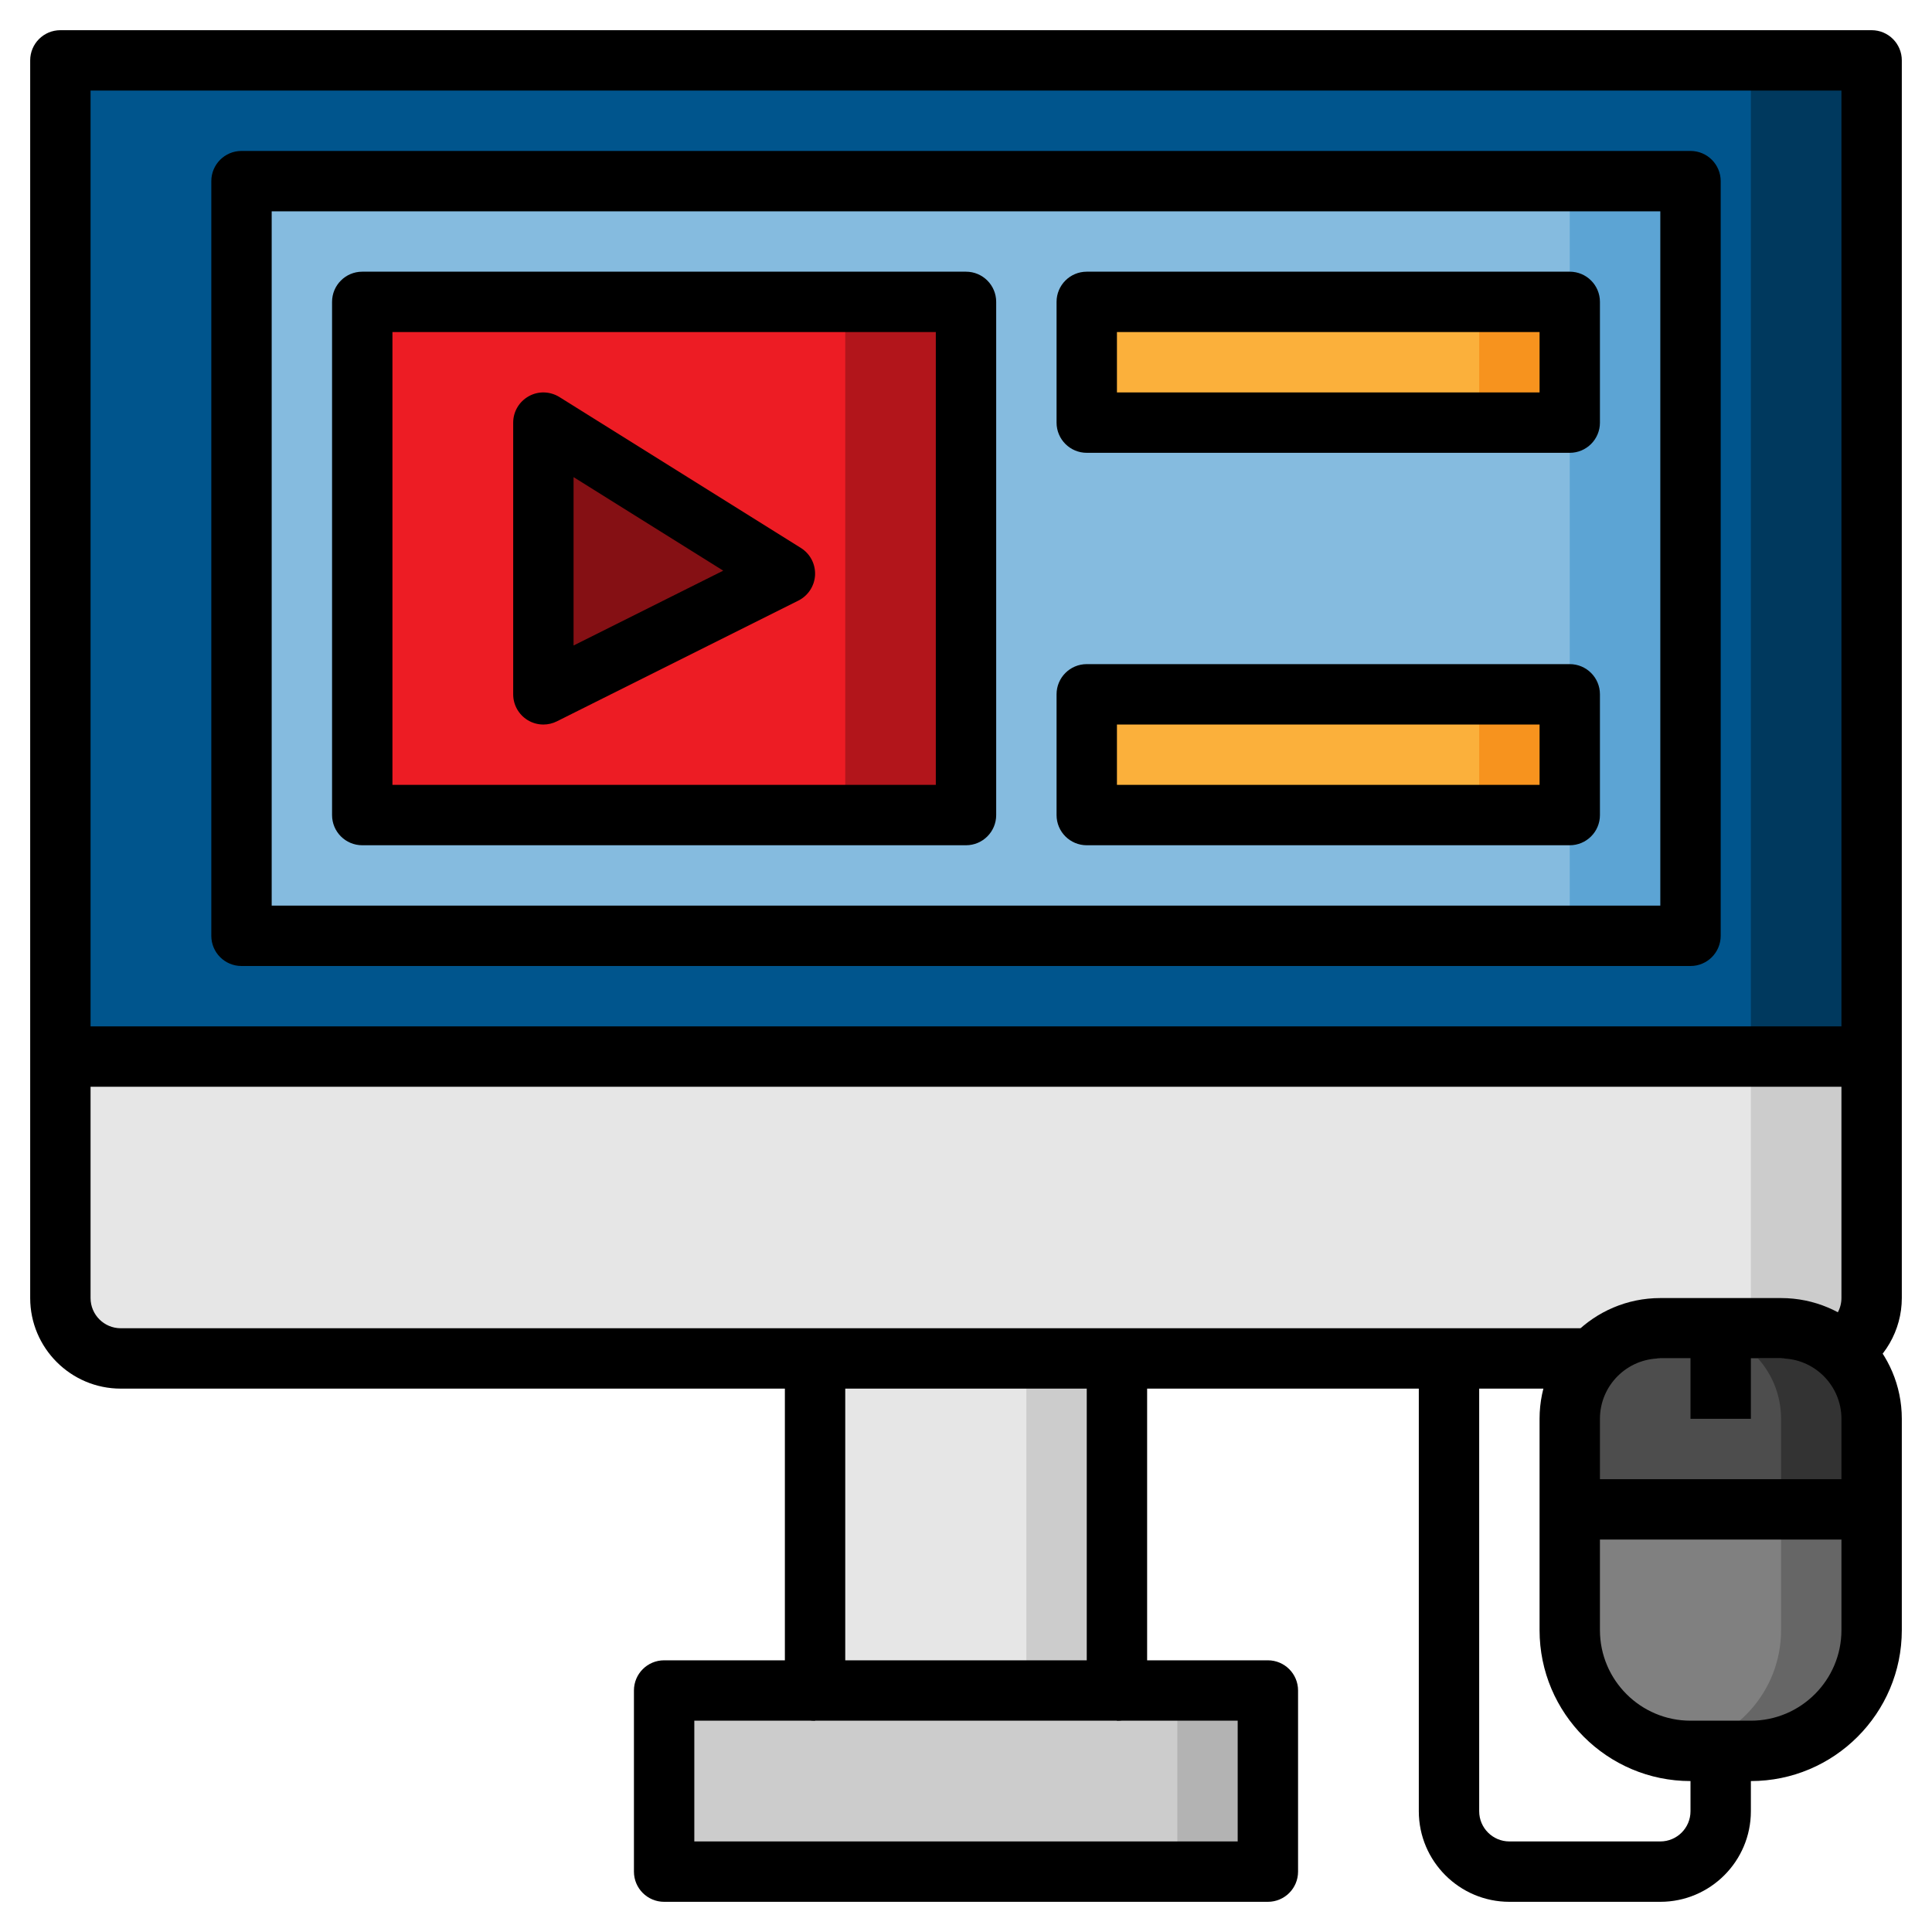 <?xml version="1.0" encoding="UTF-8"?> <svg xmlns="http://www.w3.org/2000/svg" width="64" height="64" viewBox="0 0 64 64" fill="none"><path d="M55 44H59C60.657 44 62 45.343 62 47V54C62 56.209 60.209 58 58 58H56C53.791 58 52 56.209 52 54V47C52 45.343 53.343 44 55 44Z" fill="#666666"></path><path d="M52 47V54C52 56.038 53.53 57.701 55.5 57.95C57.47 57.701 59 56.038 59 54V47C59 45.343 57.657 44 56 44H55C53.343 44 52 45.343 52 47Z" fill="#808080"></path><path d="M52 50H62V47C62 45.343 60.657 44 59 44H55C53.343 44 52 45.343 52 47V50Z" fill="#333333"></path><path d="M56 44H55C53.343 44 52 45.343 52 47V50H59V47C59 45.343 57.657 44 56 44Z" fill="#4D4D4D"></path><path d="M62 2H2V35H62V2Z" fill="#00395E"></path><path d="M58 2H2V35H58V2Z" fill="#00558D"></path><path d="M56 6H8V31H56V6Z" fill="#5CA4D4"></path><path d="M52 6H8V31H52V6Z" fill="#85BBDF"></path><path d="M32 10H12V27H32V10Z" fill="#B2151B"></path><path d="M28 10H12V27H28V10Z" fill="#ED1C24"></path><path d="M18 14V23L26 19L18 14Z" fill="#851014"></path><path d="M52 10H36V14H52V10Z" fill="#F7931E"></path><path d="M49 10H36V14H49V10Z" fill="#FBB03B"></path><path d="M60 45H4C2.895 45 2 44.105 2 43V35H62V43C62 44.105 61.105 45 60 45Z" fill="#CCCCCC"></path><path d="M58 43V35H2V43C2 44.105 2.895 45 4 45H56C57.105 45 58 44.105 58 43Z" fill="#E6E6E6"></path><path d="M37 45H27V56H37V45Z" fill="#CCCCCC"></path><path d="M34 45H27V56H34V45Z" fill="#E6E6E6"></path><path d="M27 56H22V62H42V56H37H27Z" fill="#B3B3B3"></path><path d="M37 56H34H27H24H22V62H39V56H37Z" fill="#CCCCCC"></path><path d="M53 46H4C2.346 46 1 44.654 1 43V2C1 1.448 1.447 1 2 1H62C62.553 1 63 1.448 63 2V43C63 44.067 62.426 45.062 61.501 45.598L60.499 43.868C60.808 43.688 61 43.356 61 43V3H3V43C3 43.551 3.448 44 4 44H53V46Z" fill="black"></path><path d="M56 32H8C7.447 32 7 31.552 7 31V6C7 5.448 7.447 5 8 5H56C56.553 5 57 5.448 57 6V31C57 31.552 56.553 32 56 32ZM9 30H55V7H9V30Z" fill="black"></path><path d="M62 34H2V36H62V34Z" fill="black"></path><path d="M37 57H27C26.447 57 26 56.552 26 56V45H28V55H36V45H38V56C38 56.552 37.553 57 37 57Z" fill="black"></path><path d="M42 63H22C21.447 63 21 62.552 21 62V56C21 55.448 21.447 55 22 55H27V57H23V61H41V57H37V55H42C42.553 55 43 55.448 43 56V62C43 62.552 42.553 63 42 63Z" fill="black"></path><path d="M32 28H12C11.447 28 11 27.552 11 27V10C11 9.448 11.447 9 12 9H32C32.553 9 33 9.448 33 10V27C33 27.552 32.553 28 32 28ZM13 26H31V11H13V26Z" fill="black"></path><path d="M18 24.001C17.817 24.001 17.635 23.951 17.475 23.852C17.18 23.669 17 23.348 17 23.001V14.001C17 13.637 17.197 13.303 17.516 13.126C17.831 12.948 18.221 12.96 18.531 13.152L26.531 18.152C26.838 18.344 27.016 18.686 27 19.048C26.982 19.409 26.771 19.733 26.448 19.895L18.448 23.895C18.306 23.966 18.153 24.001 18 24.001ZM19 15.805V21.383L23.958 18.904L19 15.805Z" fill="black"></path><path d="M52 15H36C35.447 15 35 14.552 35 14V10C35 9.448 35.447 9 36 9H52C52.553 9 53 9.448 53 10V14C53 14.552 52.553 15 52 15ZM37 13H51V11H37V13Z" fill="black"></path><path d="M52 23H36V27H52V23Z" fill="#F7931E"></path><path d="M49 23H36V27H49V23Z" fill="#FBB03B"></path><path d="M52 28H36C35.447 28 35 27.552 35 27V23C35 22.448 35.447 22 36 22H52C52.553 22 53 22.448 53 23V27C53 27.552 52.553 28 52 28ZM37 26H51V24H37V26Z" fill="black"></path><path d="M58 59H56C53.243 59 51 56.757 51 54V47C51 44.794 52.794 43 55 43H59C61.206 43 63 44.794 63 47V54C63 56.757 60.757 59 58 59ZM55 45C53.897 45 53 45.897 53 47V54C53 55.654 54.346 57 56 57H58C59.654 57 61 55.654 61 54V47C61 45.897 60.103 45 59 45H55Z" fill="black"></path><path d="M62 49H52V51H62V49Z" fill="black"></path><path d="M55 63H50C48.346 63 47 61.654 47 60V45H49V60C49 60.551 49.448 61 50 61H55C55.552 61 56 60.551 56 60V58H58V60C58 61.654 56.654 63 55 63Z" fill="black"></path><path d="M58 44H56V47H58V44Z" fill="black"></path></svg> 
